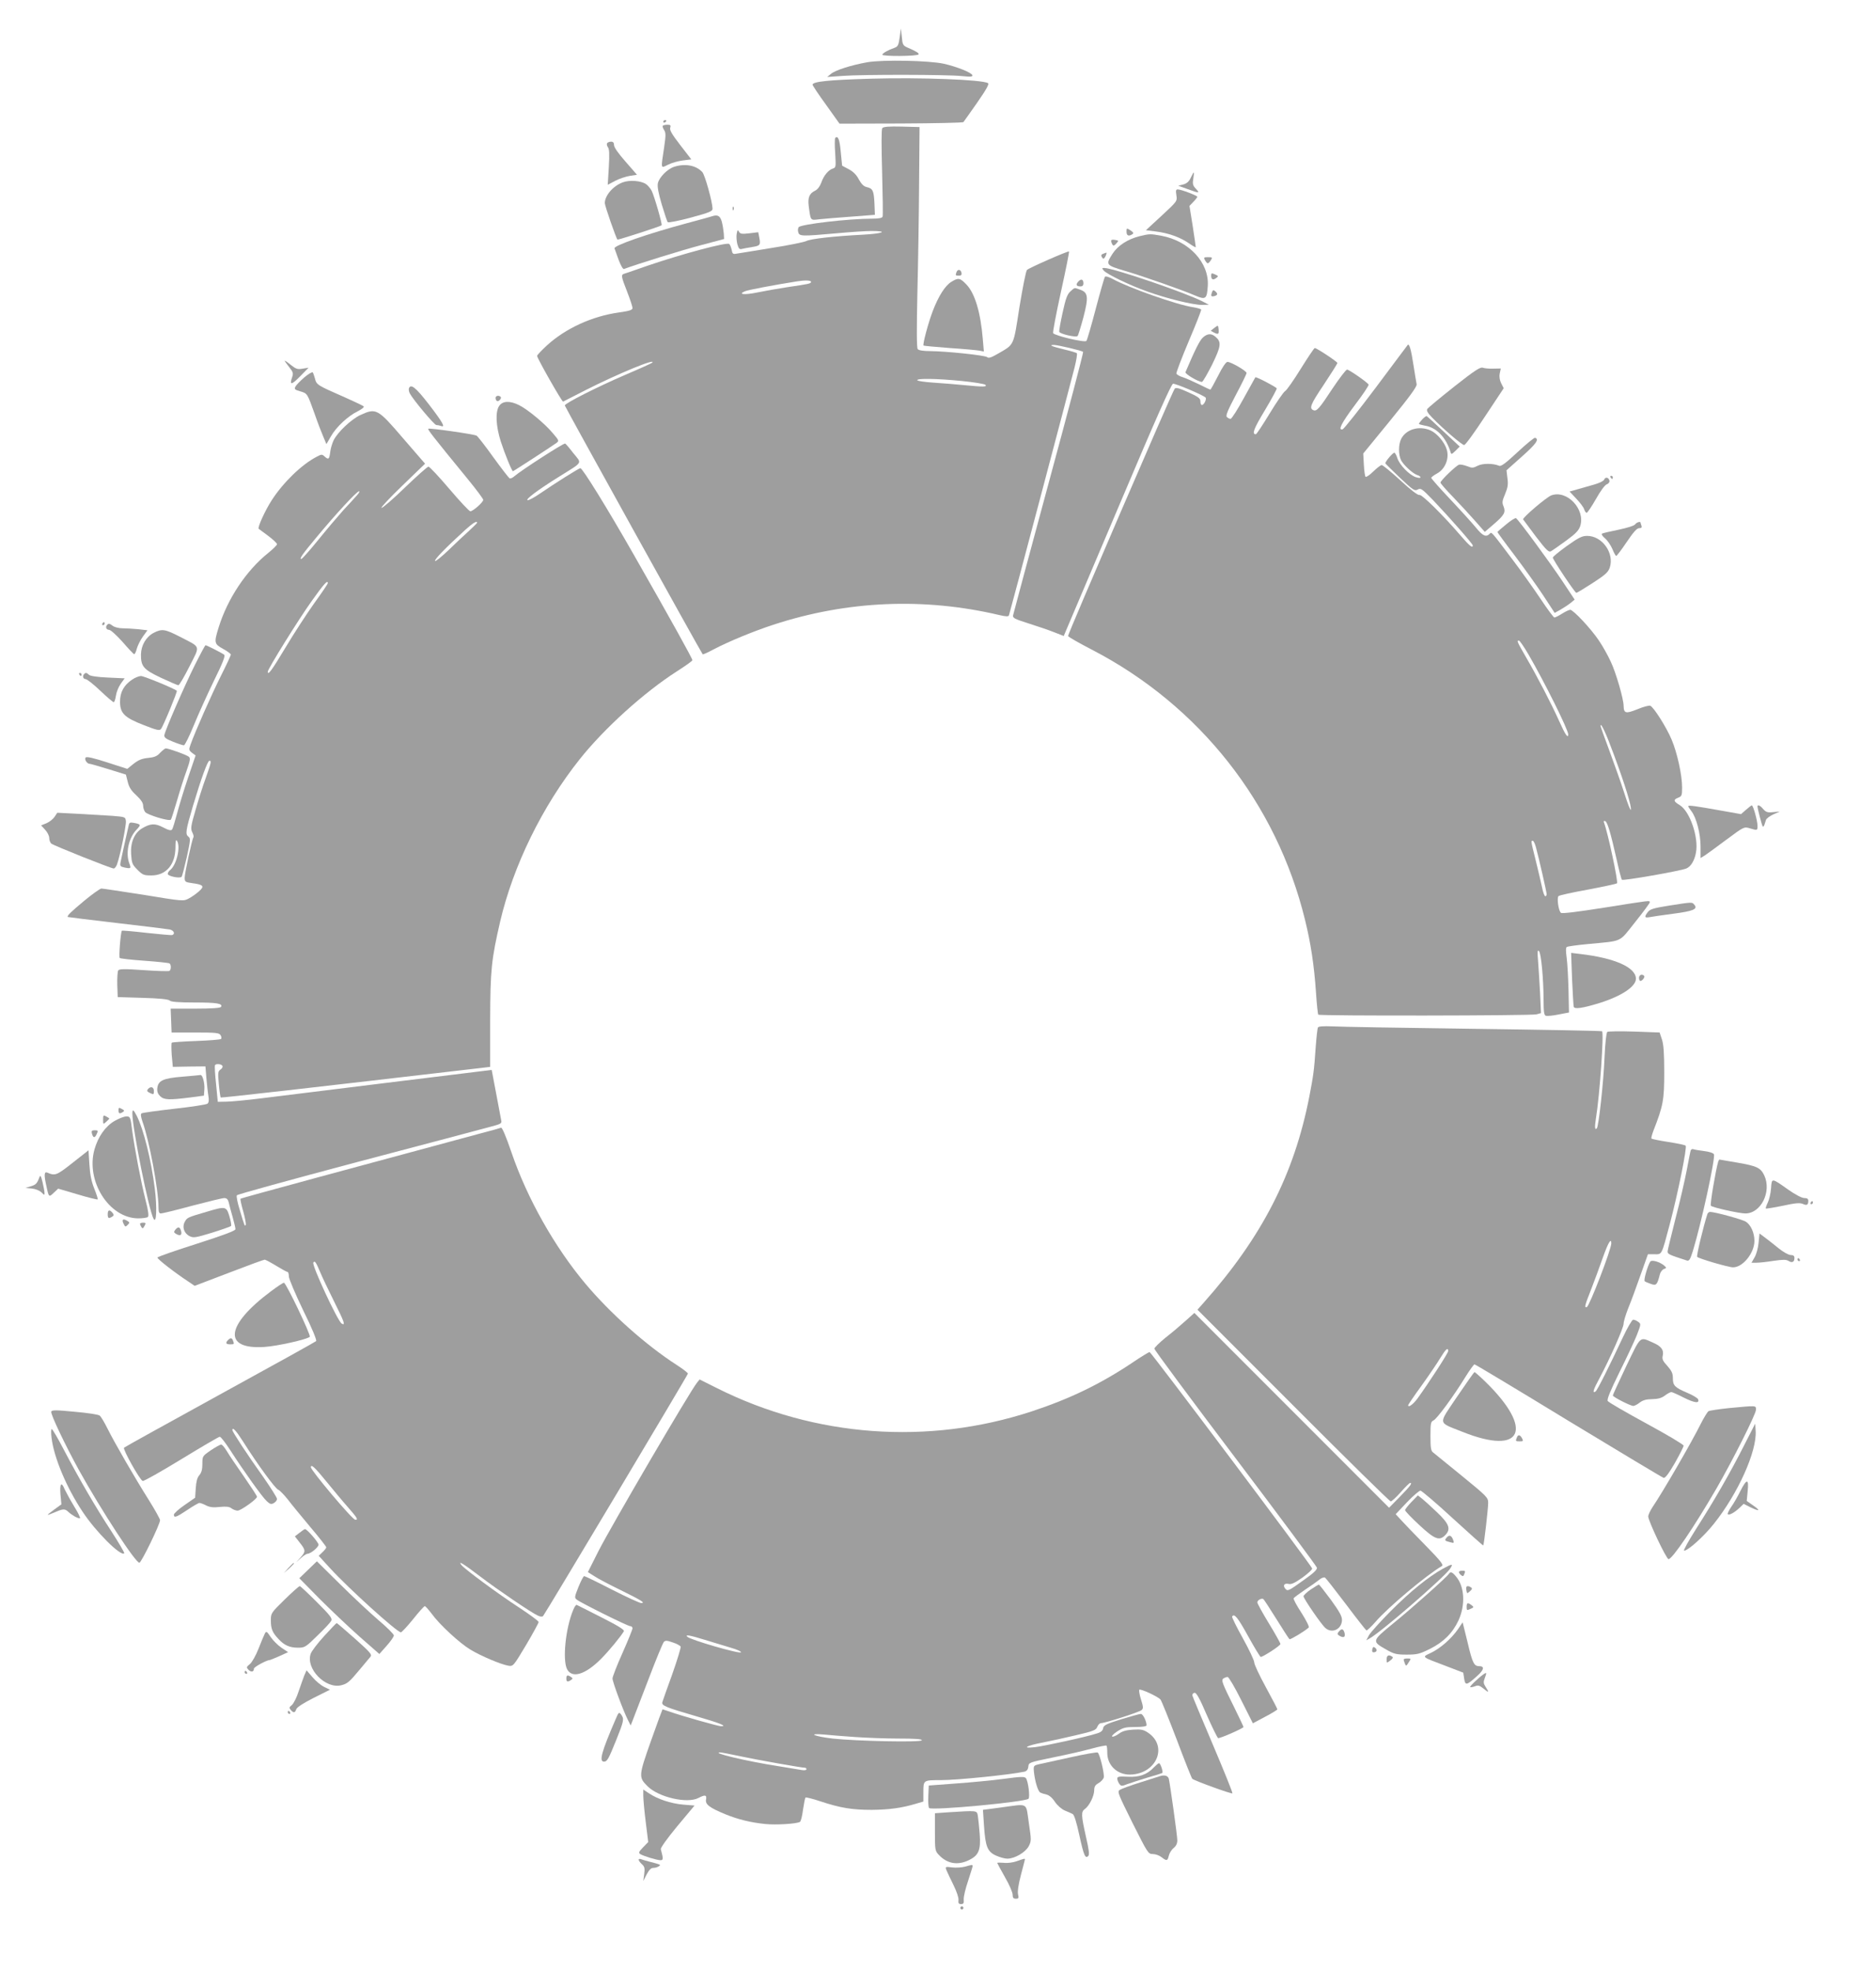 <?xml version="1.0" standalone="no"?>
<!DOCTYPE svg PUBLIC "-//W3C//DTD SVG 20010904//EN"
 "http://www.w3.org/TR/2001/REC-SVG-20010904/DTD/svg10.dtd">
<svg version="1.0" xmlns="http://www.w3.org/2000/svg"
 width="1219pt" height="1280pt" viewBox="0 0 1219 1280"
 preserveAspectRatio="xMidYMid meet">
<g transform="translate(0,1280) scale(0.1,-0.1)"
fill="#9e9e9e" stroke="none">
<path d="M5846 12557 c-7 -51 -12 -60 -35 -68 -40 -14 -74 -33 -78 -44 -4 -12
230 -11 236 2 4 8 -16 20 -74 45 -27 12 -31 19 -35 68 l-6 55 -8 -58z"/>
<path d="M5637 12396 c-107 -19 -210 -52 -238 -76 l-24 -20 100 7 c130 10 679
9 774 -1 59 -6 72 -5 69 6 -6 17 -98 54 -185 74 -96 21 -394 27 -496 10z"/>
<path d="M5660 12289 c-277 -8 -380 -19 -380 -39 0 -5 39 -64 88 -131 l87
-122 399 1 c220 1 402 5 406 9 4 5 44 61 90 127 59 85 79 121 70 126 -37 23
-438 38 -760 29z"/>
<path d="M4310 12009 c0 -5 5 -7 10 -4 6 3 10 8 10 11 0 2 -4 4 -10 4 -5 0
-10 -5 -10 -11z"/>
<path d="M4307 11984 c-3 -4 0 -16 8 -28 12 -18 12 -34 0 -116 -21 -140 -23
-134 25 -110 23 12 66 24 96 28 l56 7 -72 93 c-53 69 -70 97 -65 112 5 16 2
20 -18 20 -13 0 -26 -3 -30 -6z"/>
<path d="M5733 11968 c-6 -8 -6 -115 -1 -288 4 -151 6 -281 3 -287 -3 -9 -26
-13 -67 -13 -154 0 -462 -36 -478 -55 -5 -6 -7 -21 -3 -33 7 -27 23 -27 248
-7 88 8 190 15 228 15 114 0 74 -17 -55 -24 -194 -10 -341 -27 -368 -41 -14
-7 -115 -28 -225 -45 -110 -18 -212 -35 -228 -37 -24 -5 -28 -2 -33 26 -4 17
-11 34 -16 37 -19 12 -309 -66 -529 -141 -73 -26 -142 -49 -151 -52 -24 -7
-23 -15 17 -117 19 -49 35 -97 35 -106 0 -13 -18 -19 -88 -29 -174 -24 -348
-104 -468 -214 -35 -32 -64 -63 -64 -68 0 -15 162 -300 169 -297 3 2 69 35
147 75 207 105 466 212 431 177 -3 -3 -82 -39 -176 -79 -181 -78 -391 -184
-391 -198 0 -7 885 -1603 896 -1616 2 -2 34 12 71 32 101 53 265 120 388 160
480 157 980 178 1468 63 43 -10 60 -11 63 -2 6 15 399 1500 426 1608 12 48 19
90 15 94 -3 4 -41 15 -83 25 -79 19 -103 29 -66 29 25 0 182 -37 190 -45 3 -3
-97 -384 -223 -848 -125 -463 -230 -851 -232 -862 -4 -18 8 -24 99 -53 57 -18
131 -43 166 -57 l64 -25 25 59 c14 33 170 400 347 817 225 532 327 760 338
762 15 3 190 -71 211 -89 10 -8 -9 -49 -23 -49 -6 0 -10 11 -10 24 0 19 -13
29 -77 58 -59 27 -81 33 -90 24 -12 -11 -693 -1590 -693 -1606 0 -5 70 -45
157 -90 696 -361 1198 -996 1383 -1754 37 -150 59 -293 71 -470 5 -77 12 -142
15 -145 9 -9 1385 -7 1418 2 l29 8 -6 134 c-4 74 -10 167 -13 207 -5 58 -4 71
6 62 14 -14 29 -173 30 -317 0 -75 3 -99 14 -103 8 -3 45 0 83 8 l68 13 -3
145 c-2 80 -7 174 -12 210 -6 44 -6 66 1 71 6 3 66 12 132 18 238 23 203 7
312 143 52 65 95 123 95 128 0 14 8 14 -295 -34 -172 -27 -274 -40 -282 -34
-16 12 -28 97 -16 109 5 5 91 24 191 42 100 19 185 37 189 41 9 9 -59 327 -84
393 -4 10 -2 14 7 11 15 -5 36 -78 76 -255 14 -65 29 -122 33 -126 8 -8 379
57 418 73 30 12 54 52 63 103 19 99 -40 270 -106 309 -40 24 -43 35 -9 48 23
9 25 15 25 67 0 80 -32 225 -68 310 -33 79 -117 212 -139 220 -8 3 -46 -7 -84
-23 -75 -30 -88 -27 -89 22 0 44 -49 214 -83 286 -19 42 -54 104 -78 139 -50
75 -166 199 -186 199 -7 0 -31 -11 -53 -25 -22 -14 -44 -25 -50 -25 -5 0 -46
55 -91 123 -45 67 -126 181 -180 252 -145 192 -136 182 -150 168 -23 -23 -45
-13 -88 40 -23 28 -98 111 -167 184 -68 72 -124 135 -124 140 0 4 17 17 37 28
53 28 81 97 64 155 -15 50 -65 108 -108 126 -73 31 -156 6 -188 -55 -19 -38
-19 -103 -1 -140 18 -33 76 -86 105 -96 12 -3 21 -10 21 -15 0 -5 -14 -4 -32
2 -42 15 -103 78 -118 122 -6 20 -15 36 -20 36 -11 0 -62 -61 -58 -69 2 -4 45
-46 95 -94 85 -80 95 -87 115 -76 20 11 28 5 98 -67 105 -110 260 -286 260
-296 0 -20 -22 -3 -80 65 -119 138 -252 268 -267 263 -9 -4 -55 31 -123 94
-60 55 -115 100 -122 100 -7 0 -31 -19 -55 -42 -23 -23 -46 -38 -50 -34 -4 4
-9 40 -11 79 l-4 72 176 215 c128 157 174 220 171 235 -2 11 -12 68 -21 127
-15 99 -27 139 -37 128 -2 -3 -95 -126 -206 -275 -111 -148 -209 -271 -217
-273 -32 -8 -9 39 80 158 52 68 92 128 89 133 -9 15 -127 97 -140 97 -7 0 -49
-55 -94 -122 -86 -131 -103 -150 -124 -142 -30 12 -20 37 66 165 49 74 89 137
89 142 0 8 -134 97 -147 97 -4 0 -45 -61 -91 -135 -46 -74 -91 -139 -102 -145
-10 -6 -55 -71 -100 -145 -45 -74 -85 -135 -90 -135 -27 0 -14 35 59 156 45
75 79 139 77 142 -7 11 -134 77 -139 72 -2 -3 -36 -65 -76 -137 -40 -73 -78
-133 -85 -133 -6 0 -17 5 -24 12 -9 9 5 42 58 143 39 73 70 137 70 143 0 13
-101 72 -124 72 -10 0 -32 -32 -61 -90 -25 -49 -48 -90 -50 -90 -3 0 -36 15
-73 34 -37 18 -84 39 -105 46 -21 6 -40 17 -43 24 -2 6 34 101 80 210 47 110
83 202 81 206 -3 4 -26 11 -52 15 -104 15 -419 126 -522 183 -24 13 -46 20
-51 15 -4 -4 -31 -98 -60 -208 -29 -110 -56 -204 -61 -209 -11 -12 -210 35
-216 51 -3 7 20 128 51 269 31 141 55 259 52 261 -5 5 -259 -106 -273 -120 -7
-7 -28 -115 -49 -242 -40 -257 -32 -239 -138 -301 -45 -26 -62 -32 -72 -23
-15 12 -262 38 -370 39 -45 0 -75 5 -81 13 -7 8 -7 138 -2 367 5 195 10 517
11 715 l3 360 -116 3 c-85 2 -119 -1 -126 -10z m-463 -998 c0 -12 -12 -14
-155 -35 -60 -9 -149 -25 -198 -35 -83 -17 -125 -11 -75 9 18 8 180 39 338 64
49 8 90 7 90 -3z m979 -644 c79 -8 148 -19 154 -25 14 -14 -15 -14 -138 -2
-49 5 -138 12 -197 16 -60 4 -108 11 -108 16 0 13 123 11 289 -5z m3684 -1778
c105 -181 257 -487 257 -517 0 -30 -20 -1 -59 87 -51 113 -141 287 -218 419
-57 99 -58 103 -43 103 5 0 34 -42 63 -92z m555 -652 c73 -197 114 -332 109
-354 -2 -9 -20 37 -41 103 -21 66 -65 190 -97 276 -32 86 -59 161 -59 165 1
27 36 -48 88 -190z m-508 -597 c19 -69 70 -293 70 -306 0 -7 -4 -13 -9 -13 -5
0 -15 26 -21 58 -7 31 -25 110 -41 174 -33 133 -32 128 -19 128 5 0 14 -19 20
-41z"/>
<path d="M5427 11904 c-3 -4 -4 -48 0 -99 5 -87 5 -93 -14 -99 -30 -9 -61 -47
-76 -91 -9 -25 -24 -45 -40 -53 -38 -18 -49 -45 -42 -100 13 -97 9 -93 68 -86
28 3 122 11 207 17 l155 12 -3 75 c-4 83 -11 96 -50 105 -19 4 -34 19 -51 49
-15 30 -37 52 -66 67 l-43 23 -9 90 c-7 81 -18 108 -36 90z"/>
<path d="M3945 11870 c-4 -6 -1 -17 5 -26 9 -10 11 -44 6 -129 l-7 -115 49 26
c27 14 70 28 95 32 l46 7 -74 85 c-46 52 -75 93 -75 107 0 16 -6 23 -19 23
-11 0 -23 -5 -26 -10z"/>
<path d="M4381 11717 c-44 -14 -97 -68 -106 -106 -5 -22 3 -64 25 -139 18 -59
35 -111 39 -115 5 -4 72 9 150 30 122 33 141 41 141 58 -1 45 -49 217 -66 237
-40 44 -111 58 -183 35z"/>
<path d="M7737 11645 c-11 -24 -26 -37 -49 -43 l-32 -8 61 -22 c76 -28 82 -28
53 3 -19 20 -22 31 -16 65 3 22 5 40 3 40 -2 0 -11 -16 -20 -35z"/>
<path d="M4047 11616 c-63 -23 -117 -86 -117 -135 0 -18 73 -227 82 -237 4 -3
278 85 287 93 6 5 -48 192 -65 225 -8 15 -25 35 -37 43 -34 22 -106 27 -150
11z"/>
<path d="M7644 11532 c6 -39 5 -39 -96 -133 l-102 -94 63 -8 c82 -10 158 -37
215 -76 25 -18 46 -29 46 -26 0 4 -9 65 -20 137 l-21 131 26 27 c14 14 25 29
25 32 0 8 -106 48 -127 48 -12 0 -14 -7 -9 -38z"/>
<path d="M4761 11444 c0 -11 3 -14 6 -6 3 7 2 16 -1 19 -3 4 -6 -2 -5 -13z"/>
<path d="M4625 11395 c-5 -2 -77 -22 -160 -44 -256 -69 -479 -146 -472 -164 2
-7 15 -40 27 -75 13 -35 28 -61 34 -59 82 31 386 125 501 155 l150 40 -2 36
c-2 21 -7 55 -13 77 -11 38 -27 47 -65 34z"/>
<path d="M7320 11295 c0 -25 14 -32 38 -16 10 6 7 12 -12 25 -26 16 -26 16
-26 -9z"/>
<path d="M4787 11282 c-3 -16 -1 -46 4 -67 9 -31 14 -36 32 -31 12 3 41 8 65
12 51 8 55 13 46 60 l-7 36 -57 -7 c-49 -6 -60 -4 -68 10 -8 15 -10 13 -15
-13z"/>
<path d="M7404 11266 c-76 -19 -141 -61 -175 -114 -46 -72 -44 -74 84 -112
118 -35 366 -122 455 -160 66 -28 75 -22 80 63 10 151 -122 293 -302 326 -71
13 -76 13 -142 -3z"/>
<path d="M7220 11236 c0 -6 4 -17 8 -24 7 -10 12 -8 26 7 16 18 16 19 -9 23
-15 3 -25 1 -25 -6z"/>
<path d="M7168 11152 c-13 -5 -15 -11 -8 -22 9 -13 11 -13 20 0 9 14 13 31 8
29 -2 0 -11 -3 -20 -7z"/>
<path d="M7830 11110 c6 -11 14 -20 18 -20 4 0 13 9 20 20 11 18 10 20 -18 20
-28 0 -30 -2 -20 -20z"/>
<path d="M7171 11044 c19 -24 170 -97 284 -137 127 -46 297 -87 355 -87 l45 1
-38 20 c-107 56 -584 219 -642 219 -15 0 -15 -2 -4 -16z"/>
<path d="M6216 11035 c-9 -24 -8 -25 15 -25 14 0 19 5 17 17 -4 23 -24 27 -32
8z"/>
<path d="M7870 11010 c0 -25 12 -31 32 -16 16 12 16 14 -7 24 -22 10 -25 9
-25 -8z"/>
<path d="M6182 10970 c-41 -25 -84 -93 -121 -190 -29 -75 -67 -218 -60 -224 2
-2 78 -9 169 -16 91 -6 178 -14 194 -17 l29 -6 -7 82 c-14 171 -51 295 -105
352 -43 45 -53 47 -99 19z"/>
<path d="M7006 10971 c-18 -20 -12 -31 16 -31 11 0 18 7 18 19 0 28 -15 33
-34 12z"/>
<path d="M6956 10908 c-21 -18 -31 -46 -51 -137 -14 -63 -24 -119 -22 -126 6
-14 108 -38 119 -27 4 4 21 59 38 122 34 131 31 161 -22 179 -39 14 -33 15
-62 -11z"/>
<path d="M7876 10904 c-10 -26 -7 -32 14 -27 23 6 25 16 6 32 -11 9 -15 8 -20
-5z"/>
<path d="M7891 10671 l-24 -19 22 -12 c28 -14 33 -10 29 24 -3 25 -3 25 -27 7z"/>
<path d="M7816 10608 c-21 -19 -52 -82 -113 -225 -4 -11 83 -63 107 -63 6 0
35 51 66 112 59 121 62 147 22 181 -27 23 -52 22 -82 -5z"/>
<path d="M1850 10457 c0 -2 13 -21 29 -41 26 -32 28 -41 19 -66 -18 -53 -4
-51 52 6 l55 56 -38 -6 c-33 -6 -43 -3 -77 24 -22 18 -40 30 -40 27z"/>
<path d="M9450 10290 c-91 -72 -169 -137 -175 -145 -7 -11 0 -25 30 -56 69
-71 194 -179 209 -179 8 0 68 83 135 185 l122 184 -16 31 c-10 20 -14 42 -10
64 l7 33 -49 -1 c-26 -1 -57 2 -68 6 -16 6 -53 -18 -185 -122z"/>
<path d="M1977 10349 c-26 -23 -52 -49 -57 -59 -9 -17 -5 -21 30 -31 48 -14
46 -12 95 -148 20 -58 46 -125 57 -150 l19 -45 29 50 c34 61 113 134 176 164
25 13 42 26 37 31 -5 5 -60 31 -123 59 -178 78 -183 81 -193 120 -5 19 -12 38
-15 42 -4 4 -29 -11 -55 -33z"/>
<path d="M2657 10278 c-2 -7 0 -22 6 -33 21 -40 159 -205 172 -205 7 0 21 -3
30 -6 32 -13 12 23 -79 141 -84 109 -117 135 -129 103z"/>
<path d="M3220 10216 c0 -8 4 -17 9 -20 11 -7 33 18 24 27 -12 12 -33 7 -33
-7z"/>
<path d="M3243 10163 c-25 -38 -21 -129 11 -230 26 -80 72 -193 79 -193 4 0
244 156 282 183 19 14 18 16 -23 64 -51 61 -161 153 -219 182 -60 30 -108 28
-130 -6z"/>
<path d="M2342 10105 c-60 -28 -150 -113 -175 -166 -9 -20 -19 -53 -21 -73 -6
-48 -11 -53 -35 -32 -18 17 -21 17 -53 0 -97 -50 -217 -166 -292 -282 -43 -66
-94 -178 -85 -186 2 -1 30 -22 62 -46 31 -23 57 -48 57 -54 0 -6 -25 -31 -56
-56 -143 -114 -266 -298 -324 -487 -30 -97 -28 -105 30 -137 28 -15 50 -32 50
-37 0 -5 -29 -68 -65 -139 -61 -122 -166 -359 -196 -443 -13 -36 -12 -39 9
-56 l23 -17 -49 -144 c-27 -80 -59 -185 -72 -235 -13 -49 -27 -95 -32 -102 -7
-8 -22 -5 -58 14 -53 28 -83 26 -138 -7 -49 -30 -75 -91 -70 -167 4 -58 7 -67
41 -101 34 -34 42 -37 91 -37 95 0 155 70 156 180 0 42 3 56 10 45 25 -38 -2
-154 -43 -189 -10 -7 -17 -19 -17 -26 0 -15 78 -31 90 -19 4 5 19 63 34 129
23 106 25 121 11 131 -22 17 -19 38 29 201 54 180 95 293 107 293 14 0 11 -13
-24 -112 -19 -51 -49 -146 -67 -210 -30 -102 -32 -120 -21 -142 7 -13 11 -28
8 -33 -10 -16 -57 -234 -57 -263 0 -26 4 -29 48 -35 75 -10 83 -20 44 -54 -18
-16 -48 -37 -66 -46 -33 -18 -38 -18 -292 24 -143 22 -266 41 -275 41 -8 0
-59 -36 -111 -79 -91 -76 -114 -98 -107 -106 2 -1 146 -19 319 -39 173 -20
327 -39 343 -42 27 -6 37 -29 16 -36 -6 -2 -81 5 -166 14 -86 10 -158 16 -161
14 -8 -9 -21 -171 -14 -177 4 -4 76 -12 161 -18 84 -6 157 -14 162 -17 12 -7
12 -41 0 -49 -6 -3 -81 -1 -167 5 -126 9 -159 8 -166 -2 -4 -7 -7 -49 -6 -93
l3 -80 162 -5 c110 -3 166 -9 175 -17 8 -9 56 -13 162 -13 148 0 185 -7 172
-29 -5 -7 -61 -11 -167 -11 l-160 0 3 -77 3 -78 154 0 c134 0 155 -2 164 -17
6 -9 8 -21 3 -25 -4 -4 -77 -10 -161 -13 -84 -3 -156 -8 -159 -11 -3 -3 -3
-40 0 -81 l7 -76 106 2 106 1 6 -75 c4 -41 9 -93 13 -116 5 -28 3 -44 -6 -51
-7 -6 -104 -21 -215 -33 -112 -13 -207 -26 -213 -30 -7 -4 -5 -21 5 -51 45
-124 105 -446 105 -560 0 -28 4 -39 15 -39 9 0 100 22 203 50 103 27 197 50
209 50 16 0 24 -8 29 -27 3 -16 15 -58 25 -94 10 -36 19 -73 19 -81 0 -10 -75
-38 -252 -95 -139 -44 -253 -84 -255 -89 -3 -9 115 -100 202 -157 l40 -27 223
85 c122 47 226 85 232 85 5 0 39 -18 75 -40 36 -22 69 -40 74 -40 4 0 8 -13 8
-29 0 -15 42 -114 93 -220 57 -115 90 -195 84 -200 -5 -5 -286 -161 -624 -346
-338 -186 -619 -341 -624 -346 -10 -9 102 -209 121 -216 7 -3 120 61 251 141
131 80 244 146 250 146 7 0 37 -39 68 -87 83 -129 208 -305 237 -331 21 -20
29 -22 46 -13 12 7 21 19 21 27 0 9 -42 75 -93 148 -97 135 -197 288 -197 299
0 23 24 -3 70 -75 90 -143 210 -307 228 -312 9 -3 37 -32 62 -63 24 -32 91
-113 147 -180 57 -67 103 -126 103 -131 0 -5 -11 -19 -25 -32 l-24 -23 75 -82
c118 -129 434 -415 459 -415 5 0 41 38 79 85 37 47 72 85 76 85 5 0 24 -22 44
-48 51 -71 182 -192 252 -234 67 -41 200 -97 248 -105 31 -4 32 -3 114 134 45
76 82 144 82 150 0 6 -57 48 -127 94 -140 91 -350 247 -374 275 -27 34 13 9
122 -74 113 -86 331 -234 373 -253 16 -8 30 -9 35 -3 15 17 941 1566 941 1574
0 5 -32 30 -71 55 -202 130 -433 336 -596 530 -200 239 -377 552 -479 850 -35
103 -61 164 -68 162 -7 -3 -63 -19 -126 -35 -743 -200 -1564 -422 -1567 -426
-3 -2 5 -39 17 -81 12 -42 19 -81 17 -88 -6 -15 -8 -9 -40 99 -14 45 -22 86
-18 92 3 6 357 103 786 217 429 113 815 215 858 227 76 20 79 22 73 47 -3 14
-18 93 -33 175 l-28 148 -50 -6 c-27 -3 -324 -40 -660 -81 -335 -41 -689 -85
-785 -97 -96 -12 -200 -22 -230 -22 l-55 -1 -11 115 c-7 63 -10 118 -7 123 6
11 41 8 48 -4 4 -6 -1 -17 -12 -24 -17 -12 -18 -21 -11 -96 4 -45 10 -84 12
-86 3 -3 595 64 1701 193 l50 6 0 306 c1 324 8 391 65 638 85 363 274 749 517
1054 160 201 418 434 632 571 55 35 100 67 100 72 1 9 -138 260 -382 687 -174
305 -332 560 -346 560 -9 0 -166 -99 -258 -162 -40 -28 -78 -48 -85 -46 -15 5
66 66 204 152 161 101 150 83 93 154 -26 34 -50 62 -53 62 -16 0 -288 -176
-329 -212 -12 -11 -26 -17 -32 -14 -6 4 -54 66 -107 139 -52 73 -101 135 -107
138 -18 10 -308 51 -314 45 -5 -5 23 -42 259 -330 54 -66 98 -125 98 -132 0
-15 -66 -74 -84 -74 -7 0 -68 65 -136 145 -68 80 -129 145 -136 145 -6 0 -75
-61 -153 -136 -77 -75 -146 -134 -152 -132 -6 2 55 67 136 145 l147 142 -142
164 c-166 194 -176 199 -278 152z m-23 -522 c-14 -16 -53 -59 -88 -96 -34 -38
-108 -125 -163 -193 -55 -68 -105 -124 -110 -124 -15 0 6 30 102 145 122 147
259 295 273 295 6 0 0 -12 -14 -27z m781 -178 c0 -2 -24 -26 -52 -52 -29 -26
-90 -83 -134 -126 -45 -43 -84 -74 -87 -70 -6 9 69 86 195 201 50 45 78 63 78
47z m-970 -392 c0 -5 -40 -64 -90 -133 -49 -69 -133 -198 -186 -287 -87 -145
-114 -182 -114 -155 0 18 199 338 284 457 79 111 106 142 106 118z m-50 -4473
c12 -30 54 -117 92 -194 65 -130 75 -157 48 -141 -26 16 -195 379 -184 396 9
15 17 3 44 -61z m41 -1361 c45 -55 108 -131 140 -167 60 -68 69 -83 47 -81
-19 1 -288 320 -288 341 0 23 27 -2 101 -93z"/>
<path d="M9242 10077 c-12 -13 -22 -26 -22 -29 0 -3 17 -8 38 -12 75 -11 137
-75 167 -170 5 -19 7 -18 33 7 l27 27 -104 97 c-57 54 -107 99 -111 101 -3 1
-16 -8 -28 -21z"/>
<path d="M9861 9864 c-75 -70 -107 -94 -119 -89 -40 17 -109 17 -141 0 -29
-15 -37 -15 -69 -2 -21 8 -44 12 -52 9 -19 -6 -120 -103 -120 -116 0 -5 37
-48 83 -95 45 -47 110 -117 144 -156 l61 -69 56 48 c71 61 81 79 66 117 -11
25 -9 36 10 81 17 41 21 62 15 103 l-6 51 101 90 c91 81 113 111 85 121 -6 2
-57 -40 -114 -93z"/>
<path d="M10465 9700 c3 -5 8 -10 11 -10 2 0 4 5 4 10 0 6 -5 10 -11 10 -5 0
-7 -4 -4 -10z"/>
<path d="M10424 9686 c-3 -9 -32 -23 -63 -32 -31 -9 -80 -23 -109 -31 l-53
-15 44 -47 c25 -26 48 -57 51 -69 4 -12 11 -22 16 -22 5 0 32 40 60 89 29 52
59 93 71 96 11 4 19 14 17 23 -4 22 -27 27 -34 8z"/>
<path d="M10080 9583 c-32 -12 -189 -146 -183 -156 4 -6 42 -57 85 -114 66
-86 82 -101 96 -93 9 5 53 36 97 68 63 46 83 66 93 96 35 108 -86 237 -188
199z"/>
<path d="M9786 9394 c-31 -25 -56 -47 -56 -49 0 -2 50 -71 112 -152 61 -81
145 -198 186 -260 l74 -113 38 21 c21 12 50 31 65 43 l27 22 -79 119 c-80 120
-285 399 -302 410 -5 3 -34 -15 -65 -41z"/>
<path d="M10625 9395 c-6 -9 -51 -23 -108 -35 -54 -11 -103 -22 -108 -26 -5
-3 4 -16 20 -30 16 -13 37 -44 48 -69 10 -25 21 -45 25 -45 4 0 35 41 68 90
44 65 66 90 81 90 15 0 19 5 15 16 -3 9 -6 18 -6 20 0 10 -26 2 -35 -11z"/>
<path d="M10182 9255 c-51 -37 -92 -70 -92 -76 0 -13 143 -228 153 -229 4 0
52 29 106 64 82 53 101 70 111 100 31 94 -49 206 -147 206 -33 0 -55 -11 -131
-65z"/>
<path d="M665 8750 c-3 -5 -1 -10 4 -10 6 0 11 5 11 10 0 6 -2 10 -4 10 -3 0
-8 -4 -11 -10z"/>
<path d="M697 8743 c-14 -13 -7 -33 11 -33 11 0 48 -34 87 -77 37 -43 71 -79
76 -81 4 -2 13 14 18 36 6 21 24 57 40 79 l29 40 -60 7 c-34 3 -80 6 -103 6
-22 0 -50 7 -61 15 -22 16 -28 18 -37 8z"/>
<path d="M998 8690 c-49 -26 -81 -81 -82 -140 -1 -77 16 -98 131 -152 56 -26
107 -48 112 -48 6 0 38 55 72 122 71 141 77 121 -62 193 -97 50 -117 53 -171
25z"/>
<path d="M1267 8483 c-68 -136 -194 -425 -199 -457 -2 -15 9 -24 57 -43 32
-13 64 -23 70 -23 6 0 35 58 64 129 29 71 88 201 131 290 58 117 75 162 67
169 -14 11 -114 62 -122 62 -2 0 -33 -57 -68 -127z"/>
<path d="M515 8420 c3 -5 8 -10 11 -10 2 0 4 5 4 10 0 6 -5 10 -11 10 -5 0 -7
-4 -4 -10z"/>
<path d="M547 8423 c-13 -12 -7 -33 9 -33 9 0 52 -34 95 -75 43 -41 83 -75 88
-75 4 0 11 19 14 41 3 23 17 58 31 78 l26 36 -109 5 c-69 3 -115 10 -123 18
-14 14 -22 15 -31 5z"/>
<path d="M859 8387 c-54 -36 -79 -82 -79 -143 0 -76 28 -104 155 -153 84 -33
102 -37 111 -25 15 18 108 244 103 248 -14 14 -214 96 -233 96 -12 0 -38 -10
-57 -23z"/>
<path d="M1041 7912 c-20 -23 -38 -30 -79 -34 -40 -4 -62 -13 -94 -38 l-41
-33 -130 42 c-87 28 -133 39 -140 32 -11 -11 8 -41 25 -41 6 0 61 -16 123 -35
l113 -35 12 -47 c8 -35 23 -58 56 -88 30 -28 44 -49 44 -66 0 -14 6 -33 13
-42 14 -19 157 -62 167 -50 4 4 21 60 40 123 18 63 46 151 62 194 23 65 26 82
16 91 -12 12 -132 55 -151 55 -5 0 -21 -13 -36 -28z"/>
<path d="M10970 7565 c0 -4 9 -18 20 -32 33 -42 60 -147 60 -230 l0 -75 28 17
c15 10 78 56 141 103 113 84 114 84 151 73 50 -15 50 -15 50 17 0 32 -28 132
-37 132 -3 0 -20 -13 -38 -29 l-32 -28 -124 22 c-172 31 -219 37 -219 30z"/>
<path d="M11420 7563 c1 -18 29 -125 34 -130 3 -3 8 2 11 11 3 9 7 23 10 31 2
9 24 25 47 36 l43 19 -43 -4 c-37 -4 -47 0 -65 20 -20 24 -37 31 -37 17z"/>
<path d="M355 7496 c-10 -15 -34 -34 -53 -42 l-35 -14 26 -28 c15 -16 27 -40
27 -54 0 -14 6 -30 13 -36 15 -13 389 -162 406 -162 6 0 16 12 21 26 19 50 61
254 58 281 -3 28 -4 28 -88 35 -47 3 -146 9 -221 13 l-137 7 -17 -26z"/>
<path d="M836 7439 c-21 -91 -49 -218 -53 -240 -4 -23 -1 -27 28 -33 40 -8 42
-6 29 28 -25 67 -4 165 47 218 30 32 29 35 -15 44 -27 5 -32 3 -36 -17z"/>
<path d="M10845 6919 c-100 -16 -123 -23 -137 -41 -25 -32 -22 -40 10 -34 15
3 83 13 152 22 131 17 164 30 140 58 -15 19 -11 19 -165 -5z"/>
<path d="M10215 6443 c4 -92 9 -174 11 -181 5 -17 59 -9 169 25 143 45 235
107 235 157 0 74 -138 135 -363 161 l-58 7 6 -169z"/>
<path d="M10650 6450 c0 -11 4 -20 9 -20 13 0 32 26 24 33 -13 14 -33 6 -33
-13z"/>
<path d="M8564 6128 c-4 -6 -10 -65 -15 -131 -10 -148 -15 -183 -41 -317 -98
-505 -308 -914 -687 -1340 l-40 -45 622 -622 c342 -343 627 -623 634 -623 6 0
36 27 65 60 29 33 56 60 61 60 16 0 2 -19 -67 -90 l-70 -71 -632 632 -633 633
-58 -52 c-32 -29 -90 -78 -130 -109 -39 -32 -72 -64 -72 -71 -1 -7 236 -326
525 -708 290 -383 528 -704 531 -714 3 -12 -19 -34 -83 -79 -103 -74 -107 -76
-123 -57 -17 21 -5 37 23 30 18 -4 40 7 90 42 37 27 65 53 62 59 -9 25 -1047
1405 -1056 1405 -5 0 -56 -31 -112 -69 -208 -139 -407 -235 -653 -316 -675
-222 -1410 -168 -2045 150 l-114 57 -17 -21 c-46 -57 -555 -927 -640 -1093
l-69 -137 41 -26 c22 -15 100 -56 172 -91 138 -68 163 -84 133 -84 -9 0 -95
39 -189 87 -95 49 -176 88 -181 88 -5 0 -21 -31 -37 -70 -26 -65 -27 -71 -11
-83 28 -22 331 -172 347 -172 8 0 15 -6 15 -14 0 -7 -29 -79 -65 -160 -36 -80
-65 -155 -65 -166 0 -22 71 -213 100 -269 l18 -36 10 25 c5 14 51 133 102 265
50 132 97 246 104 253 10 10 21 9 58 -4 26 -8 48 -21 51 -27 2 -7 -22 -86 -54
-177 -33 -91 -62 -173 -65 -183 -7 -23 20 -34 223 -93 149 -43 201 -64 159
-64 -19 0 -260 68 -335 95 -24 8 -45 15 -46 15 -1 0 -35 -92 -75 -205 -81
-229 -81 -236 -22 -295 71 -71 257 -114 330 -76 44 23 55 20 50 -9 -7 -32 22
-54 124 -96 83 -34 164 -54 261 -64 68 -7 205 1 225 14 6 3 15 39 20 80 6 40
13 75 16 78 3 3 47 -8 98 -25 130 -43 206 -55 333 -55 112 1 193 12 284 39
l51 15 0 63 c0 76 0 76 113 76 108 0 450 35 544 55 15 4 23 14 25 33 3 27 5
27 159 59 86 17 199 43 250 57 51 14 96 23 99 20 3 -3 5 -25 5 -49 1 -80 65
-140 148 -139 171 3 249 183 117 272 -30 20 -45 23 -97 20 -45 -3 -71 -10 -93
-27 -17 -12 -36 -21 -43 -18 -6 2 8 17 32 33 39 25 54 29 118 29 46 0 73 4 73
11 0 27 -23 74 -37 74 -8 0 -66 -16 -128 -35 -97 -30 -114 -39 -117 -58 -2
-15 -14 -26 -38 -33 -65 -22 -345 -83 -405 -90 -90 -10 -57 10 50 30 50 10
148 31 218 48 113 26 129 33 137 54 5 13 16 24 23 24 27 0 252 72 265 85 12
10 11 22 -4 69 -10 31 -14 59 -11 63 8 8 123 -45 138 -64 6 -7 53 -123 105
-259 51 -136 97 -251 101 -255 14 -13 255 -100 261 -95 3 4 -54 144 -126 314
-72 169 -132 313 -134 321 -2 8 4 16 13 18 12 3 32 -31 80 -143 35 -80 69
-148 74 -151 11 -4 165 64 165 72 0 3 -26 58 -58 123 -82 165 -89 182 -71 193
8 5 20 9 26 9 7 0 47 -68 88 -150 l76 -151 79 42 c44 23 80 45 80 49 0 4 -34
69 -75 144 -41 75 -75 147 -75 160 0 13 -33 83 -74 157 -41 73 -72 137 -70
141 14 23 36 -4 104 -127 41 -74 78 -135 82 -135 15 0 128 73 128 84 0 6 -34
67 -75 134 -41 67 -75 129 -75 136 0 15 27 29 39 22 4 -3 42 -61 85 -130 43
-69 81 -128 85 -131 7 -3 99 52 125 76 5 4 -16 46 -47 95 -31 47 -54 90 -51
95 3 5 35 29 72 54 37 24 79 54 94 66 14 12 31 18 38 14 6 -4 67 -82 136 -173
69 -92 129 -168 133 -170 4 -1 31 24 60 57 83 96 332 304 430 361 13 7 -7 33
-109 137 -69 70 -140 144 -158 164 l-33 36 73 77 c40 42 80 76 88 76 8 -1 103
-81 210 -180 107 -98 196 -177 198 -176 5 5 32 239 32 276 0 35 -7 42 -171
176 -94 76 -178 145 -187 152 -14 10 -17 31 -17 106 0 83 2 94 20 102 22 10
131 158 207 282 28 45 55 82 59 82 5 0 280 -165 611 -367 332 -201 610 -368
618 -370 10 -3 33 27 73 96 31 55 57 106 57 113 0 7 -109 72 -242 144 -134 73
-247 138 -251 146 -7 9 17 67 75 185 47 94 98 203 114 243 27 70 28 73 9 86
-10 8 -25 14 -33 14 -7 0 -37 -51 -68 -117 -88 -188 -166 -343 -176 -349 -23
-15 -16 10 26 87 69 130 156 326 156 353 0 14 14 60 31 103 18 43 53 139 79
213 l48 135 42 0 c50 0 45 -12 101 199 51 193 113 497 102 506 -4 5 -55 15
-112 24 -58 9 -107 19 -110 22 -3 2 3 26 13 52 63 161 70 198 70 377 0 122 -4
183 -15 215 l-15 45 -164 6 c-91 3 -170 2 -176 -2 -6 -5 -14 -72 -18 -166 -6
-157 -38 -448 -50 -460 -13 -14 -15 6 -6 63 25 153 53 554 40 567 -3 3 -381
10 -840 16 -459 6 -872 13 -917 16 -52 2 -85 0 -89 -7z m1906 -1402 c0 -40
-142 -408 -159 -414 -18 -6 -13 11 28 115 21 54 55 146 76 206 34 96 55 132
55 93z m-1060 -700 c0 -13 -127 -208 -201 -310 -29 -38 -59 -59 -59 -41 0 3
39 61 88 128 48 67 103 148 122 180 34 56 50 70 50 43z m-4830 -1875 c52 -16
128 -39 168 -51 40 -11 70 -25 67 -30 -8 -12 -327 80 -349 101 -17 16 17 10
114 -20z m975 -631 c72 -5 199 -10 283 -10 107 0 152 -3 152 -11 0 -15 -423
-6 -580 11 -120 14 -169 36 -55 26 39 -4 129 -11 200 -16z m-740 -126 c103
-22 395 -74 418 -74 4 0 7 -4 7 -10 0 -5 -12 -7 -27 -5 -16 3 -86 14 -158 26
-211 33 -439 88 -375 89 8 0 69 -12 135 -26z"/>
<path d="M1185 5808 c-125 -10 -158 -25 -163 -76 -2 -21 4 -36 19 -51 26 -24
57 -25 194 -8 l90 12 3 41 c3 41 -12 95 -25 93 -5 -1 -57 -6 -118 -11z"/>
<path d="M961 5727 c-8 -11 -5 -16 14 -25 23 -11 25 -10 25 13 0 27 -21 33
-39 12z"/>
<path d="M770 5590 c0 -22 7 -25 29 -11 11 7 9 11 -8 20 -18 10 -21 9 -21 -9z"/>
<path d="M860 5568 c1 -99 107 -629 138 -683 19 -35 23 74 8 195 -24 190 -73
386 -117 473 -22 43 -29 46 -29 15z"/>
<path d="M670 5529 c0 -31 0 -32 20 -14 11 10 20 19 20 21 0 2 -9 8 -20 14
-18 10 -20 8 -20 -21z"/>
<path d="M745 5521 c-60 -35 -107 -101 -131 -185 -58 -205 94 -446 283 -448
30 0 59 4 64 9 7 7 2 44 -15 109 -31 123 -70 329 -87 452 -11 89 -13 92 -38
92 -14 0 -48 -13 -76 -29z"/>
<path d="M597 5440 c8 -31 19 -32 31 -5 11 23 9 25 -12 25 -19 0 -23 -4 -19
-20z"/>
<path d="M10986 5329 c-3 -8 -14 -66 -26 -129 -12 -63 -44 -203 -72 -310 -27
-107 -51 -204 -52 -215 -1 -19 5 -22 126 -61 14 -4 21 8 38 62 54 176 147 602
137 628 -3 8 -30 17 -63 21 -31 4 -63 9 -70 12 -8 3 -16 -1 -18 -8z"/>
<path d="M472 5249 c-104 -82 -114 -86 -164 -64 -21 9 -23 -14 -7 -85 16 -76
17 -76 48 -46 l29 27 126 -37 c69 -21 128 -35 131 -33 2 3 -8 34 -22 69 -19
47 -28 91 -32 158 l-6 92 -103 -81z"/>
<path d="M11165 5258 c-16 -53 -55 -282 -48 -288 12 -12 185 -50 224 -50 102
0 172 142 123 247 -24 50 -48 61 -175 83 -63 11 -115 20 -117 20 -1 0 -4 -6
-7 -12z"/>
<path d="M256 5155 c-15 -41 -23 -49 -57 -59 l-34 -10 40 -4 c23 -2 50 -12 63
-24 21 -21 22 -21 21 -2 0 10 -7 42 -13 69 -10 40 -14 46 -20 30z"/>
<path d="M11508 5083 c-2 -32 -12 -73 -21 -92 -9 -19 -15 -36 -13 -39 3 -2 52
6 111 18 81 18 111 20 129 12 27 -12 36 -7 36 20 0 13 -7 18 -26 18 -16 0 -58
22 -105 55 -109 77 -106 77 -111 8z"/>
<path d="M11765 4990 c-3 -5 -1 -10 4 -10 6 0 11 5 11 10 0 6 -2 10 -4 10 -3
0 -8 -4 -11 -10z"/>
<path d="M1340 4930 c-123 -36 -125 -37 -140 -66 -18 -33 -3 -75 33 -92 24
-12 40 -9 145 23 64 20 120 40 123 43 4 4 -1 32 -10 62 -20 67 -24 68 -151 30z"/>
<path d="M700 4915 c0 -27 6 -30 29 -16 12 8 12 12 2 25 -19 23 -31 20 -31 -9z"/>
<path d="M11095 4918 c-26 -79 -73 -274 -67 -280 12 -12 204 -68 233 -68 64 0
139 93 139 172 0 52 -23 103 -55 124 -23 15 -198 63 -233 64 -7 0 -14 -6 -17
-12z"/>
<path d="M802 4855 c11 -23 13 -24 27 -10 14 14 14 17 1 25 -29 19 -41 12 -28
-15z"/>
<path d="M910 4853 c0 -5 4 -14 9 -22 7 -11 11 -9 20 8 10 18 9 21 -9 21 -11
0 -20 -3 -20 -7z"/>
<path d="M1139 4814 c-10 -13 -10 -17 2 -25 31 -20 46 -9 33 25 -8 20 -18 20
-35 0z"/>
<path d="M11427 4730 c-3 -34 -14 -75 -26 -95 l-20 -35 32 0 c18 0 67 5 110
12 62 9 83 9 98 0 24 -15 39 -8 39 19 0 13 -7 19 -24 19 -14 0 -48 19 -78 43
-29 24 -69 55 -89 70 l-36 27 -6 -60z"/>
<path d="M11680 4620 c0 -5 5 -10 11 -10 5 0 7 5 4 10 -3 6 -8 10 -11 10 -2 0
-4 -4 -4 -10z"/>
<path d="M10723 4607 c-17 -27 -44 -120 -36 -127 4 -4 23 -12 41 -18 35 -12
40 -6 58 64 4 14 15 29 26 33 18 7 18 7 1 23 -29 24 -81 39 -90 25z"/>
<path d="M1760 4414 c-295 -220 -314 -379 -42 -361 82 5 278 49 295 66 9 9
-154 350 -168 351 -6 0 -44 -25 -85 -56z"/>
<path d="M1482 4098 c-19 -19 -14 -28 13 -28 27 0 28 1 19 24 -7 19 -16 20
-32 4z"/>
<path d="M10567 3928 c-48 -101 -87 -186 -87 -190 0 -10 115 -68 133 -68 8 0
27 10 42 22 20 15 42 22 80 22 39 1 62 7 84 24 16 12 35 22 41 22 6 0 42 -16
81 -36 70 -35 104 -39 93 -11 -3 8 -34 27 -70 42 -82 35 -94 47 -94 96 0 31
-8 47 -36 79 -29 31 -35 45 -30 65 9 37 -8 62 -61 85 -91 40 -78 51 -176 -152z"/>
<path d="M9468 3730 c-125 -186 -129 -163 37 -229 388 -155 465 16 147 326
-36 35 -68 63 -71 63 -3 -1 -54 -73 -113 -160z"/>
<path d="M11235 3656 c-67 -7 -126 -16 -133 -20 -7 -4 -29 -40 -49 -79 -63
-127 -251 -450 -315 -544 -15 -23 -28 -50 -28 -61 0 -28 118 -277 132 -277 24
0 166 208 312 460 104 180 256 482 256 510 0 29 7 28 -175 11z"/>
<path d="M333 3633 c-6 -15 91 -218 179 -378 149 -268 371 -608 394 -603 14 3
134 250 134 276 0 8 -33 67 -73 131 -89 141 -222 370 -270 467 -19 38 -41 75
-49 81 -7 7 -80 18 -162 25 -121 12 -149 12 -153 1z"/>
<path d="M11333 3414 c-91 -180 -195 -360 -311 -541 -50 -79 -86 -143 -79
-143 25 0 128 92 193 174 157 196 281 472 272 604 l-3 47 -72 -141z"/>
<path d="M335 3463 c15 -127 97 -323 201 -479 86 -131 249 -293 271 -271 3 4
-35 68 -84 144 -103 157 -208 338 -309 530 -38 73 -73 133 -78 133 -4 0 -5
-26 -1 -57z"/>
<path d="M9856 3464 c-9 -23 -8 -24 19 -24 23 0 24 2 15 20 -13 24 -26 26 -34
4z"/>
<path d="M1370 3382 c-55 -38 -55 -38 -55 -89 0 -36 -6 -57 -20 -73 -13 -15
-20 -40 -23 -84 l-4 -62 -69 -48 c-38 -26 -69 -54 -69 -62 0 -23 16 -17 88 31
37 25 72 45 78 45 6 0 26 -7 43 -16 24 -12 48 -15 89 -10 42 4 62 2 76 -9 11
-8 29 -15 40 -15 21 0 126 75 126 90 0 6 -39 65 -86 133 -47 67 -97 141 -111
165 -14 23 -30 42 -36 41 -7 0 -37 -17 -67 -37z"/>
<path d="M11309 3118 c-17 -35 -44 -82 -60 -104 -15 -23 -26 -44 -22 -47 8 -9
43 10 76 41 l27 26 46 -23 c59 -28 66 -22 14 14 l-40 28 6 63 c9 83 -6 83 -47
2z"/>
<path d="M393 3095 l6 -64 -44 -32 c-25 -18 -45 -34 -45 -36 0 -2 17 4 38 13
62 27 72 28 95 7 25 -23 60 -43 76 -43 6 0 -11 36 -38 79 -26 43 -53 93 -61
110 -21 52 -33 37 -27 -34z"/>
<path d="M9172 3047 c-23 -24 -42 -48 -42 -54 0 -6 42 -50 93 -97 99 -92 129
-104 167 -66 40 40 27 74 -53 150 -40 38 -84 78 -98 89 l-26 20 -41 -42z"/>
<path d="M1946 2846 l-30 -23 32 -41 c39 -49 39 -58 5 -96 l-28 -31 31 28 c16
15 36 27 42 27 21 0 72 43 72 59 -1 16 -75 101 -88 101 -4 0 -20 -11 -36 -24z"/>
<path d="M9400 2815 c-15 -18 -13 -21 23 -30 25 -7 27 -6 19 16 -11 29 -25 34
-42 14z"/>
<path d="M2002 2606 l-57 -55 130 -132 c72 -72 189 -183 260 -246 l130 -114
47 53 c26 29 48 60 47 68 0 8 -45 53 -101 100 -55 47 -167 152 -249 233 l-150
148 -57 -55z"/>
<path d="M1874 2618 l-29 -33 33 29 c30 28 37 36 29 36 -2 0 -16 -15 -33 -32z"/>
<path d="M9374 2612 c-94 -53 -208 -145 -334 -271 -69 -69 -133 -141 -144
-159 l-18 -34 21 12 c69 36 480 392 522 451 25 36 17 36 -47 1z"/>
<path d="M9480 2591 c0 -5 6 -14 14 -20 11 -9 15 -8 20 5 9 23 8 24 -14 24
-11 0 -20 -4 -20 -9z"/>
<path d="M9415 2580 c-13 -21 -244 -227 -363 -323 -140 -115 -140 -115 -41
-171 47 -27 64 -31 130 -31 67 0 84 4 152 38 86 43 146 102 184 184 46 100 40
219 -15 284 -25 31 -37 35 -47 19z"/>
<path d="M8517 2478 c-26 -18 -47 -38 -47 -44 0 -15 117 -185 142 -206 44 -39
108 -7 108 53 0 24 -19 57 -72 130 -40 54 -75 98 -78 99 -3 0 -27 -15 -53 -32z"/>
<path d="M1850 2413 c-89 -87 -90 -89 -90 -136 0 -54 10 -79 49 -120 37 -41
73 -57 127 -57 44 0 50 3 126 78 44 42 84 85 90 96 9 16 -5 34 -93 122 -57 57
-107 104 -111 104 -5 0 -49 -39 -98 -87z"/>
<path d="M9528 2475 c4 -25 5 -25 23 -9 15 14 17 19 7 26 -24 15 -35 8 -30
-17z"/>
<path d="M9530 2365 c0 -23 2 -24 25 -13 23 10 23 12 7 24 -25 19 -32 17 -32
-11z"/>
<path d="M3725 2346 c-50 -118 -71 -326 -40 -386 32 -61 118 -35 219 66 51 51
128 144 150 181 5 9 -41 37 -146 90 -84 43 -156 79 -161 81 -4 2 -14 -12 -22
-32z"/>
<path d="M2106 2175 c-42 -46 -81 -97 -87 -114 -34 -96 95 -230 198 -205 40
10 53 21 118 99 32 39 65 77 72 86 12 14 0 28 -101 118 -62 55 -116 101 -118
101 -3 0 -39 -38 -82 -85z"/>
<path d="M9473 2219 c-43 -61 -113 -123 -176 -153 -59 -28 -65 -23 99 -85
l112 -43 6 -39 c7 -46 15 -45 85 18 44 39 49 63 13 63 -34 0 -44 20 -75 151
l-33 134 -31 -46z"/>
<path d="M8699 2204 c-10 -13 -10 -17 2 -25 31 -20 46 -9 33 25 -8 20 -18 20
-35 0z"/>
<path d="M1721 2192 c-5 -10 -24 -54 -41 -98 -17 -44 -42 -88 -56 -100 -24
-20 -24 -22 -9 -38 18 -17 35 -13 35 8 0 11 84 56 103 56 3 0 30 11 62 25 l57
26 -42 28 c-24 16 -55 47 -71 70 -25 38 -29 40 -38 23z"/>
<path d="M8917 2090 c-3 -13 0 -20 8 -20 21 0 27 16 11 29 -11 9 -15 7 -19 -9z"/>
<path d="M9010 2025 c0 -26 0 -26 24 -8 16 12 20 20 12 25 -22 15 -36 8 -36
-17z"/>
<path d="M9121 2023 c0 -5 4 -16 8 -27 7 -17 9 -16 24 8 17 26 17 26 -8 26
-14 0 -25 -3 -24 -7z"/>
<path d="M1590 1940 c0 -5 5 -10 11 -10 5 0 7 5 4 10 -3 6 -8 10 -11 10 -2 0
-4 -4 -4 -10z"/>
<path d="M1977 1919 c-7 -19 -24 -65 -37 -104 -12 -38 -32 -77 -43 -87 -18
-14 -19 -19 -8 -32 18 -21 28 -20 36 4 4 13 44 39 113 74 l106 53 -37 18 c-21
10 -55 38 -76 63 l-39 45 -15 -34z"/>
<path d="M9639 1927 c-38 -28 -91 -79 -86 -83 2 -2 16 0 30 5 22 9 31 6 57
-15 34 -29 38 -25 13 12 -14 22 -15 31 -5 57 14 36 12 39 -9 24z"/>
<path d="M3680 1900 c0 -22 8 -25 30 -10 13 9 13 11 0 20 -22 15 -30 12 -30
-10z"/>
<path d="M1870 1680 c0 -5 5 -10 11 -10 5 0 7 5 4 10 -3 6 -8 10 -11 10 -2 0
-4 -4 -4 -10z"/>
<path d="M4000 1635 c-92 -213 -109 -275 -75 -275 20 0 30 18 79 140 50 125
53 137 32 166 -14 18 -16 16 -36 -31z"/>
<path d="M6955 1388 c-93 -20 -186 -41 -205 -45 -33 -8 -35 -10 -32 -46 6 -62
26 -130 42 -138 8 -4 27 -10 41 -13 16 -4 37 -21 53 -46 16 -24 42 -47 64 -57
20 -8 44 -19 52 -23 10 -5 25 -53 43 -136 29 -133 39 -156 58 -137 9 9 5 41
-15 127 -31 139 -32 161 -6 179 28 20 60 84 60 122 0 23 7 34 29 46 15 9 30
25 33 36 6 21 -25 151 -39 162 -4 4 -84 -10 -178 -31z"/>
<path d="M7499 1324 c-45 -48 -95 -66 -171 -62 -57 3 -68 1 -68 -12 0 -9 6
-24 13 -34 12 -16 16 -16 52 -2 22 8 81 27 130 42 50 14 93 28 97 30 8 5 -11
64 -21 64 -4 0 -18 -12 -32 -26z"/>
<path d="M6520 1248 c-74 -10 -214 -23 -310 -30 l-175 -13 -3 -69 c-2 -38 1
-73 5 -77 18 -18 625 39 646 60 11 11 -2 116 -17 134 -9 11 -34 10 -146 -5z"/>
<path d="M7535 1265 c-5 -2 -62 -20 -126 -40 -64 -20 -124 -42 -134 -49 -16
-11 -8 -29 84 -214 99 -197 102 -202 132 -202 17 0 42 -9 56 -20 34 -27 40
-25 48 10 4 16 17 38 31 49 16 13 24 29 24 50 0 30 -45 350 -55 399 -5 21 -29
28 -60 17z"/>
<path d="M4180 1138 c0 -23 7 -100 16 -171 l16 -129 -34 -35 c-27 -28 -30 -35
-18 -43 20 -13 109 -40 132 -40 18 0 19 8 2 71 -3 9 41 70 107 150 l112 134
-74 6 c-80 7 -167 36 -223 74 l-36 24 0 -41z"/>
<path d="M6501 1062 l-114 -15 7 -105 c9 -133 22 -167 78 -192 24 -11 57 -20
73 -20 48 0 117 40 139 80 18 35 18 39 1 153 -20 136 2 124 -184 99z"/>
<path d="M6160 1031 l-85 -6 0 -122 c0 -116 1 -123 25 -148 54 -58 122 -70
195 -35 64 31 79 65 71 169 -4 47 -9 101 -12 119 -7 36 -1 35 -194 23z"/>
<path d="M4150 723 c0 -6 9 -18 21 -29 17 -15 20 -26 15 -64 l-6 -45 22 43
c15 28 28 42 42 42 12 0 28 4 36 10 17 10 15 11 -58 30 -24 6 -50 14 -58 17
-8 3 -14 1 -14 -4z"/>
<path d="M6605 713 c-23 -8 -58 -13 -82 -10 -24 2 -43 2 -43 -1 0 -2 23 -44
50 -92 28 -48 50 -99 50 -114 0 -20 5 -26 21 -26 18 0 20 4 14 29 -4 19 3 65
19 126 14 53 26 99 26 101 0 6 -10 3 -55 -13z"/>
<path d="M6270 678 c-19 -5 -56 -8 -82 -5 -46 6 -47 5 -38 -18 5 -12 25 -55
45 -95 21 -43 35 -83 33 -98 -2 -21 1 -27 17 -27 16 0 19 6 17 30 -1 17 11 70
28 119 16 50 30 93 30 98 0 10 -4 9 -50 -4z"/>
<path d="M6240 410 c0 -5 5 -10 10 -10 6 0 10 5 10 10 0 6 -4 10 -10 10 -5 0
-10 -4 -10 -10z"/>
</g>
</svg>
